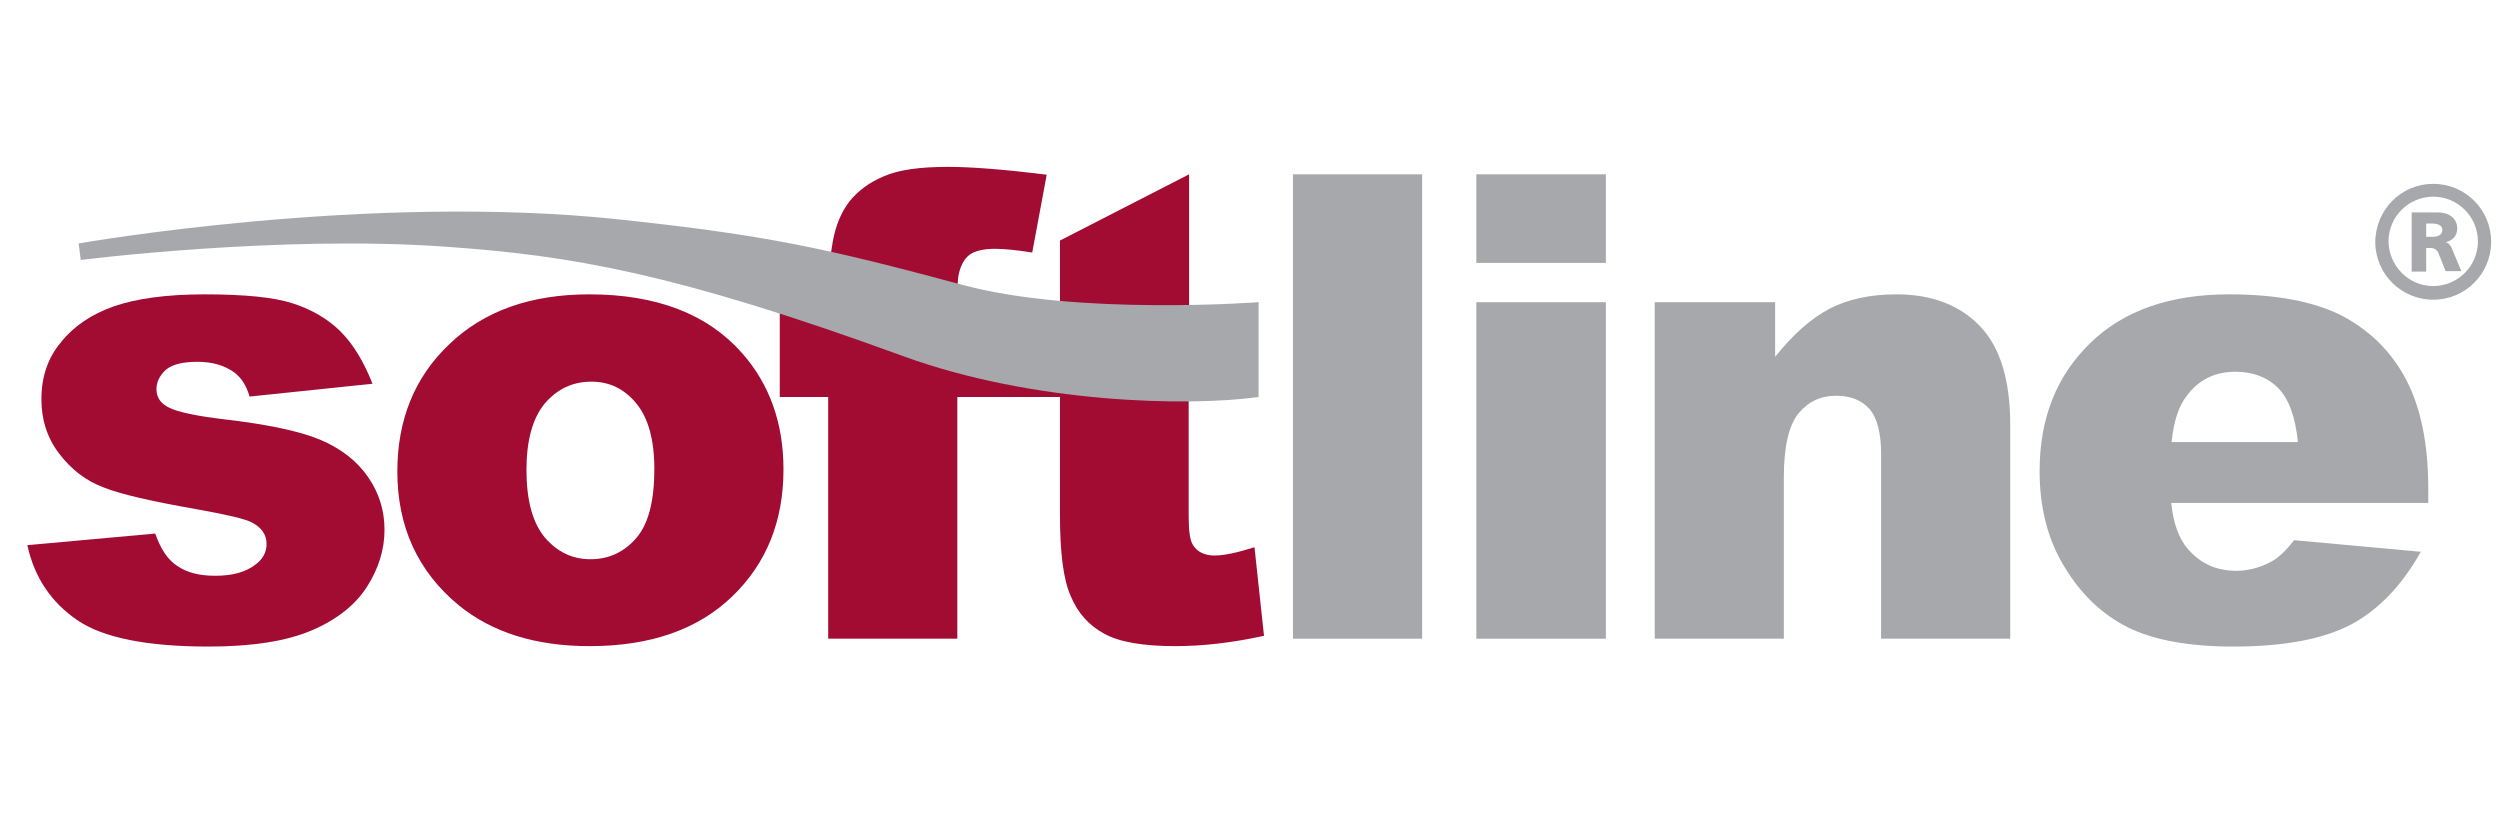 <svg width="123" height="40" viewBox="0 0 123 40" fill="none" xmlns="http://www.w3.org/2000/svg">
<g clip-path="url(#clip0_153_912)">
<path d="M1.345 26.822L7.637 26.251C7.902 27.005 8.248 27.534 8.716 27.84C9.185 28.166 9.795 28.328 10.59 28.328C11.445 28.328 12.097 28.145 12.565 27.779C12.931 27.514 13.115 27.168 13.115 26.761C13.115 26.312 12.87 25.946 12.382 25.702C12.035 25.518 11.119 25.315 9.653 25.05C7.454 24.663 5.926 24.317 5.071 23.971C4.216 23.645 3.503 23.095 2.913 22.321C2.322 21.548 2.037 20.652 2.037 19.654C2.037 18.554 2.343 17.618 2.994 16.844C3.625 16.05 4.501 15.459 5.601 15.072C6.721 14.685 8.207 14.482 10.06 14.482C12.035 14.482 13.481 14.624 14.418 14.93C15.354 15.235 16.149 15.704 16.76 16.314C17.391 16.946 17.9 17.801 18.328 18.88L12.28 19.511C12.117 18.962 11.873 18.575 11.506 18.31C11.017 17.964 10.427 17.801 9.714 17.801C9.001 17.801 8.492 17.923 8.166 18.188C7.861 18.473 7.698 18.778 7.698 19.145C7.698 19.552 7.902 19.858 8.329 20.061C8.737 20.265 9.653 20.468 11.038 20.631C13.135 20.876 14.703 21.201 15.741 21.629C16.76 22.057 17.554 22.668 18.104 23.462C18.653 24.256 18.918 25.111 18.918 26.068C18.918 27.025 18.633 27.962 18.063 28.858C17.493 29.754 16.576 30.487 15.334 31.016C14.092 31.546 12.402 31.811 10.264 31.811C7.25 31.811 5.092 31.383 3.829 30.528C2.526 29.652 1.691 28.41 1.345 26.822Z" fill="#A20C33"/>
<path d="M22.563 29.774C24.212 31.118 26.35 31.79 29.018 31.79C31.991 31.79 34.332 30.976 36.023 29.347C37.713 27.718 38.547 25.641 38.547 23.095C38.547 20.835 37.876 18.921 36.511 17.373C34.821 15.459 32.316 14.482 28.997 14.482C26.106 14.482 23.805 15.296 22.094 16.946C20.384 18.575 19.549 20.672 19.549 23.197C19.549 25.905 20.547 28.105 22.563 29.774ZM26.798 19.858C27.409 19.145 28.163 18.778 29.099 18.778C29.975 18.778 30.708 19.124 31.298 19.837C31.889 20.55 32.194 21.629 32.194 23.075C32.194 24.622 31.909 25.763 31.319 26.455C30.728 27.147 29.975 27.514 29.058 27.514C28.142 27.514 27.409 27.147 26.798 26.435C26.208 25.722 25.902 24.622 25.902 23.116C25.902 21.67 26.208 20.57 26.798 19.858Z" fill="#A20C33"/>
<path d="M47.1 14.869H50.114V19.532H47.1V31.424H40.747V19.532H38.364V14.869H40.747V14.115C40.747 13.443 40.828 12.69 40.971 11.896C41.113 11.081 41.398 10.43 41.785 9.92C42.193 9.411 42.742 8.984 43.475 8.678C44.209 8.352 45.267 8.21 46.652 8.21C47.772 8.21 49.381 8.332 51.498 8.597L50.786 12.425C50.032 12.303 49.401 12.242 48.953 12.242C48.383 12.242 47.976 12.344 47.711 12.527C47.467 12.71 47.283 13.016 47.181 13.443C47.12 13.667 47.1 14.136 47.1 14.869Z" fill="#A20C33"/>
<path d="M58.483 19.532V25.396C58.483 26.109 58.544 26.577 58.687 26.801C58.89 27.147 59.257 27.331 59.766 27.331C60.234 27.331 60.886 27.188 61.721 26.923L62.189 31.281C60.621 31.627 59.155 31.79 57.811 31.79C56.243 31.79 55.062 31.587 54.329 31.179C53.575 30.772 53.026 30.161 52.679 29.326C52.313 28.512 52.15 27.168 52.15 25.315V19.532H49.829V14.869H52.15V11.835L58.503 8.576V14.869V19.532H58.483Z" fill="#A20C33"/>
<path d="M63.614 8.576H69.968V31.424H63.614V8.576Z" fill="#A6A8AB"/>
<path d="M72.635 31.424H79.009V14.869H72.635V31.424Z" fill="#A6A8AB"/>
<path d="M72.635 8.576V12.934H79.009V8.576H72.635Z" fill="#A6A8AB"/>
<path d="M81.412 14.869H87.337V17.556C88.213 16.457 89.109 15.663 90.005 15.194C90.901 14.726 92.001 14.482 93.304 14.482C95.055 14.482 96.419 15.011 97.417 16.05C98.415 17.088 98.903 18.717 98.903 20.896V31.424H92.55V22.321C92.55 21.283 92.347 20.55 91.98 20.122C91.593 19.695 91.064 19.471 90.351 19.471C89.577 19.471 88.966 19.756 88.478 20.346C88.009 20.937 87.765 21.975 87.765 23.482V31.424H81.412V14.869Z" fill="#A6A8AB"/>
<path d="M119.47 24.032C119.47 21.853 119.103 20.061 118.391 18.697C117.678 17.332 116.64 16.294 115.275 15.561C113.911 14.848 112.038 14.482 109.675 14.482C106.764 14.482 104.483 15.276 102.834 16.884C101.184 18.493 100.349 20.57 100.349 23.177C100.349 24.989 100.756 26.577 101.591 27.921C102.406 29.265 103.444 30.243 104.707 30.874C105.949 31.485 107.68 31.811 109.859 31.811C112.384 31.811 114.298 31.444 115.662 30.731C117.006 30.019 118.167 28.817 119.103 27.147L112.872 26.577C112.486 27.066 112.119 27.433 111.773 27.616C111.223 27.921 110.633 28.084 110.022 28.084C109.044 28.084 108.25 27.718 107.639 27.005C107.212 26.516 106.926 25.763 106.825 24.745H119.47V24.032ZM106.845 21.731C106.947 20.733 107.191 19.98 107.578 19.491C108.169 18.676 108.983 18.29 109.981 18.29C110.836 18.29 111.549 18.554 112.078 19.084C112.608 19.613 112.934 20.509 113.056 21.751H106.845V21.731Z" fill="#A6A8AB"/>
<path d="M30.464 10.796C37.713 11.57 40.604 12.201 47.344 14.013C52.965 15.54 61.924 14.868 61.924 14.868C61.924 14.868 61.924 17.74 61.924 19.532C58.422 20.02 50.806 19.837 44.473 17.536C33.152 13.402 28.02 12.568 21.952 12.14C13.746 11.549 3.972 12.791 3.972 12.791L3.87 11.977C3.89 11.977 18.042 9.472 30.464 10.796Z" fill="#A6A8AB"/>
<path d="M119.368 11.651H119.673C120.121 11.651 120.162 11.427 120.162 11.305C120.162 10.999 119.735 10.999 119.673 10.999H119.368V11.651ZM119.918 10.45C120.569 10.45 120.895 10.796 120.895 11.244C120.895 11.651 120.61 11.855 120.325 11.916C120.508 11.957 120.61 12.16 120.631 12.221L121.099 13.341H120.325L119.959 12.425C119.938 12.384 119.836 12.201 119.592 12.201H119.368V13.362H118.655V10.45H119.918ZM119.714 14.074C120.916 14.074 121.913 13.097 121.913 11.875C121.913 10.674 120.936 9.676 119.714 9.676C118.513 9.676 117.515 10.653 117.515 11.875C117.535 13.097 118.513 14.074 119.714 14.074ZM119.714 9.045C121.282 9.045 122.565 10.307 122.565 11.896C122.565 13.463 121.303 14.746 119.714 14.746C118.146 14.746 116.863 13.484 116.863 11.896C116.884 10.307 118.146 9.045 119.714 9.045Z" fill="#A6A8AB"/>
</g>
<defs>
<clipPath id="clip0_153_912">
<rect width="122" height="40" fill="white" transform="translate(0.946)"/>
</clipPath>
</defs>
</svg>

